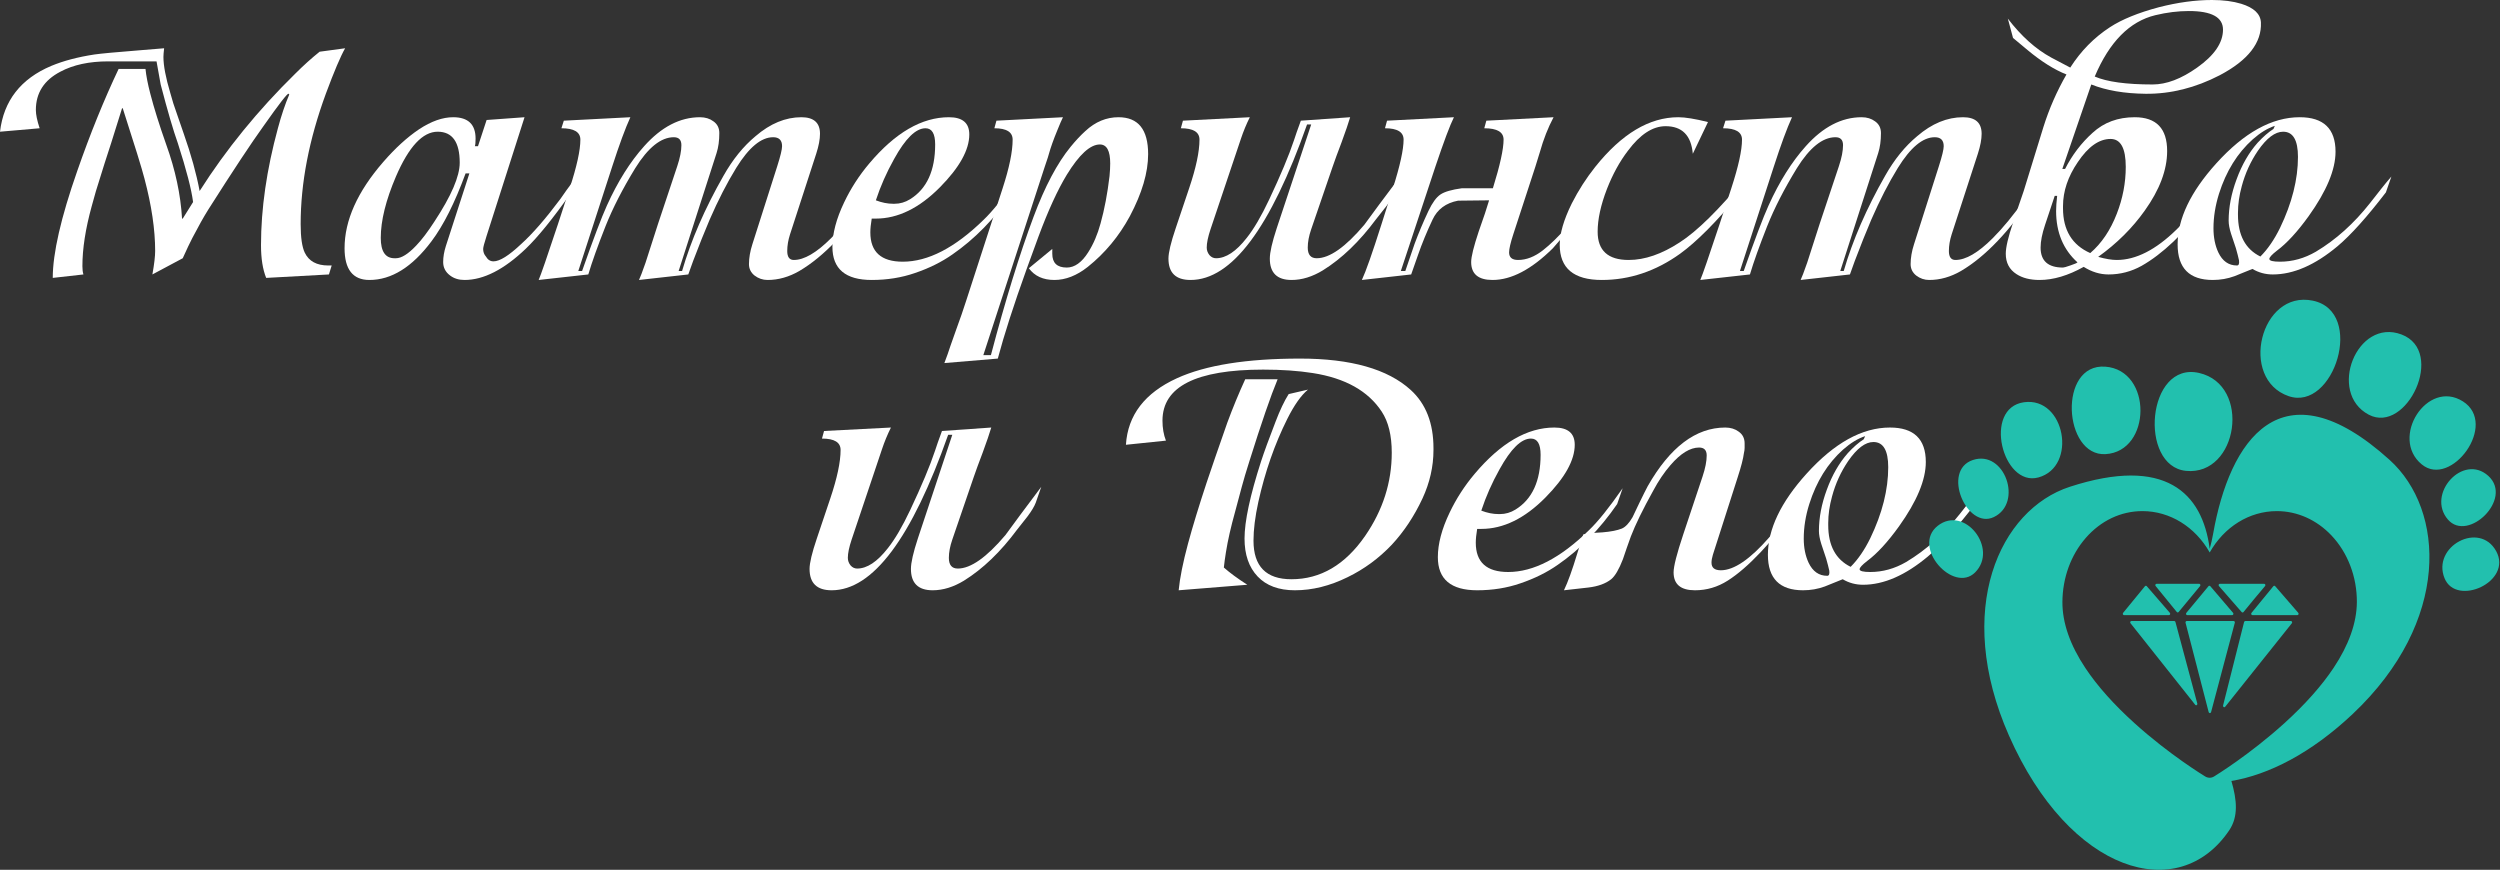 <?xml version="1.0" encoding="UTF-8"?> <svg xmlns="http://www.w3.org/2000/svg" width="1486" height="517" viewBox="0 0 1486 517" fill="none"><rect x="0" y="0" width="1486" height="517" fill="#333333" stroke="none"/><path d="M1421.44 104.93L1418.17 114.357C1406.96 128.977 1397.4 139.634 1389.47 146.328C1376.08 157.532 1363.24 163.134 1350.94 163.134C1346.57 163.134 1342.54 162.041 1338.85 159.855L1328.2 164.158C1324.1 165.661 1319.79 166.413 1315.28 166.413C1301.35 166.413 1294.38 159.376 1294.38 145.304C1294.38 130.138 1302.03 114.084 1317.33 97.142C1333.87 78.834 1350.4 69.68 1366.93 69.68C1381.14 69.68 1388.24 76.512 1388.24 90.174C1388.24 100.831 1382.92 113.606 1372.26 128.498C1365.56 137.789 1359.28 144.621 1353.4 148.993C1350.4 151.315 1348.9 152.955 1348.9 153.911C1348.9 155.004 1351.01 155.551 1355.25 155.551C1362.63 155.551 1369.73 153.57 1376.56 149.607C1388.45 142.503 1399.17 132.871 1408.74 120.711L1415.5 112.103C1417.55 109.507 1419.53 107.116 1421.44 104.93ZM1330.25 127.679C1330.25 139.839 1334.69 148.105 1343.57 152.477C1347.94 148.105 1351.83 142.435 1355.25 135.467C1362.35 120.711 1365.91 106.638 1365.91 93.249C1365.91 83.275 1362.97 78.288 1357.09 78.288C1352.31 78.288 1347.32 82.045 1342.13 89.559C1337.76 95.981 1334.55 103.017 1332.5 110.669C1331 116.134 1330.25 121.394 1330.25 126.449V127.679ZM1351.35 76.648L1352.17 74.804C1347.94 76.17 1343.57 78.834 1339.06 82.796C1329.9 90.994 1323.21 101.788 1318.97 115.177C1316.79 122.145 1315.69 128.977 1315.69 135.671C1315.69 141.137 1316.65 145.919 1318.56 150.017C1321.02 155.209 1324.71 157.805 1329.63 157.805C1330.72 157.805 1331.13 156.78 1330.86 154.731C1330.45 152.818 1329.84 150.427 1329.02 147.558L1326.15 138.951C1325.19 135.945 1324.71 133.349 1324.71 131.163C1324.71 123.238 1326.28 115.041 1329.43 106.57C1332.57 97.962 1336.74 90.721 1341.93 84.846C1345.21 81.293 1348.35 78.561 1351.35 76.648Z" fill="white"></path><path d="M1226.25 123.785C1226.25 136.765 1231.65 145.645 1242.44 150.427C1249.14 144.689 1254.4 136.901 1258.22 127.064C1261.78 117.91 1263.55 108.619 1263.55 99.192C1263.55 88.125 1260.55 82.592 1254.53 82.592C1247.7 82.592 1241.21 87.169 1235.07 96.323C1229.19 104.93 1226.25 113.674 1226.25 122.555V123.785ZM1222.77 116.407H1221.33L1215.6 133.622C1213.82 138.951 1212.93 143.459 1212.93 147.148C1212.93 155.073 1217.37 159.035 1226.25 159.035C1226.8 159.035 1228.23 158.625 1230.56 157.805C1233.02 156.985 1234.45 156.371 1234.86 155.961C1226.39 148.31 1222.15 138.131 1222.15 125.424C1222.15 122.965 1222.36 119.959 1222.77 116.407ZM1245.11 45.497C1252.35 48.639 1263.83 50.211 1279.54 50.211C1287.74 50.211 1296.55 46.863 1305.98 40.169C1316.22 32.927 1321.35 25.413 1321.35 17.625C1321.35 10.247 1314.58 6.558 1301.06 6.558C1294.63 6.558 1288.01 7.378 1281.18 9.017C1265.87 12.706 1253.85 24.866 1245.11 45.497ZM1196.54 22.544L1193.46 11.067C1201.39 21.451 1209.99 29.17 1219.28 34.225C1222.56 36.002 1226.32 37.983 1230.56 40.169C1236.84 30.331 1244.7 22.339 1254.12 16.19C1261.23 11.545 1270.93 7.583 1283.23 4.304C1294.43 1.435 1304.95 0 1314.79 0C1321.48 0 1327.29 0.751 1332.21 2.254C1339.72 4.577 1343.62 8.266 1343.89 13.321C1344.44 25.345 1336.31 35.797 1319.5 44.677C1305.02 52.192 1290.33 55.881 1275.44 55.744C1262.73 55.608 1251.94 53.763 1243.06 50.211L1225.84 100.422H1227.48C1231.72 92.087 1237.18 84.914 1243.88 78.903C1250.57 72.754 1258.91 69.68 1268.88 69.68C1281.72 69.68 1288.15 76.375 1288.15 89.764C1288.15 100.968 1283.7 112.786 1274.82 125.219C1267.45 135.603 1258.22 144.757 1247.16 152.682C1251.53 153.911 1255.22 154.526 1258.22 154.526C1269.56 154.526 1281.38 148.515 1293.68 136.491C1299.55 130.753 1308.3 120.233 1319.91 104.93L1316.84 114.358L1311.3 121.735C1298.05 138.951 1285.28 151.042 1272.98 158.01C1266.83 161.426 1260.27 163.134 1253.31 163.134C1248.25 163.134 1243.33 161.631 1238.55 158.625C1229.26 163.817 1220.51 166.413 1212.32 166.413C1206.71 166.413 1202.14 165.251 1198.59 162.929C1194.35 160.196 1192.23 156.166 1192.23 150.837C1192.23 147.012 1193.67 140.863 1196.54 132.392C1198.59 126.108 1200.7 119.823 1202.89 113.538L1214.57 75.624C1217.99 64.693 1222.56 54.241 1228.3 44.267C1221.06 41.398 1213.34 36.548 1205.14 29.717L1196.54 22.544Z" fill="white"></path><path d="M1040.16 163.134L1010.65 166.413C1011.88 163.68 1015.71 152.613 1022.13 133.212L1029.1 111.898C1033.33 98.918 1035.45 89.286 1035.45 83.001C1035.45 78.493 1031.69 76.238 1024.18 76.238L1025.61 71.73L1065.17 69.68C1062.16 76.238 1058.54 86.076 1054.3 99.192L1034.22 161.084H1036.47C1043.03 142.366 1047.95 129.387 1051.23 122.145C1057.65 107.936 1065.03 96.186 1073.36 86.895C1083.61 75.418 1094.68 69.68 1106.57 69.68C1109.71 69.68 1112.37 70.5 1114.56 72.139C1116.88 73.779 1118.04 76.102 1118.04 79.108C1118.04 83.616 1117.5 87.578 1116.4 90.994L1093.86 161.084H1095.91C1101.24 142.776 1109.43 123.921 1120.5 104.52C1125.97 94.82 1132.32 86.964 1139.56 80.952C1148.3 73.437 1157.39 69.68 1166.82 69.68C1174.2 69.68 1177.88 72.959 1177.88 79.517C1177.88 82.796 1177.13 86.759 1175.63 91.404L1160.05 139.36C1158.96 142.776 1158.42 146.055 1158.42 149.198C1158.42 152.75 1159.71 154.526 1162.31 154.526C1168.46 154.526 1175.84 150.222 1184.44 141.615C1190.45 135.603 1196.81 127.884 1203.5 118.456L1208.83 111.078C1210.33 108.892 1211.56 107.116 1212.52 105.75L1209.24 115.177C1194.76 137.174 1180.21 152.477 1165.59 161.084C1159.44 164.637 1153.16 166.413 1146.73 166.413C1143.86 166.413 1141.27 165.525 1138.95 163.748C1136.76 161.972 1135.67 159.718 1135.67 156.985C1135.67 153.296 1136.35 149.334 1137.72 145.099L1152.47 98.782C1154.38 92.77 1155.34 88.808 1155.34 86.895C1155.34 83.343 1153.57 81.567 1150.01 81.567C1142.91 81.567 1135.6 87.647 1128.08 99.807C1122.62 108.687 1117.36 118.935 1112.3 130.548C1109.16 137.926 1105.88 146.123 1102.47 155.141C1101.24 158.42 1100.28 161.084 1099.6 163.134L1070.29 166.413C1070.97 165.046 1072.27 161.631 1074.18 156.166C1075.82 151.11 1078.28 143.459 1081.56 133.212L1093.04 98.782C1094.68 93.863 1095.5 89.696 1095.5 86.281C1095.5 83.138 1094 81.567 1090.99 81.567C1083.34 81.567 1075.69 87.715 1068.04 100.012C1060.52 112.308 1054.65 123.785 1050.41 134.442C1045.77 146.192 1042.35 155.756 1040.16 163.134Z" fill="white"></path><path d="M1037.36 105.75L1034.08 115.177C1020.28 131.846 1008.46 143.732 998.622 150.837C984.14 161.221 968.633 166.413 952.101 166.413C935.432 166.413 927.098 159.445 927.098 145.509C927.098 138.814 929.489 130.616 934.271 120.916C938.233 113.128 942.878 105.887 948.207 99.192C963.919 79.517 980.382 69.68 997.598 69.68C1001.7 69.68 1007.57 70.637 1015.22 72.549L1006.21 91.404C1005.25 80.474 999.852 75.009 990.015 75.009C982.364 75.009 974.917 79.859 967.676 89.559C962.757 95.981 958.59 103.564 955.175 112.308C951.486 121.872 949.641 130.343 949.641 137.721C949.641 148.924 955.79 154.526 968.086 154.526C977.65 154.526 987.76 151.042 998.417 144.074C1008.66 137.516 1021.64 124.741 1037.36 105.75Z" fill="white"></path><path d="M868.929 111.898H887.374C891.609 98.235 893.727 88.603 893.727 83.001C893.727 78.493 889.902 76.238 882.25 76.238L883.48 71.73L923.444 69.68C920.165 75.828 917.432 82.796 915.246 90.584C914.7 92.497 913.812 95.366 912.582 99.192L899.466 139.36C897.826 144.416 897.006 147.968 897.006 150.017C897.006 153.023 898.782 154.526 902.335 154.526C907.253 154.526 912.172 152.613 917.091 148.788C921.463 145.372 926.176 140.795 931.232 135.057C934.237 131.641 937.926 126.791 942.298 120.506C947.49 112.991 950.974 108.073 952.75 105.75L949.676 115.177L943.938 122.555C939.566 128.294 932.598 136.628 923.034 147.558C910.327 160.128 898.373 166.413 887.169 166.413C878.698 166.413 874.463 162.86 874.463 155.756C874.463 152.613 875.966 146.533 878.971 137.516L882.66 126.859C883.753 123.443 884.573 120.847 885.12 119.071L866.675 119.276C859.434 120.642 854.378 124.4 851.509 130.548C848.093 137.789 845.224 144.757 842.902 151.452L838.803 163.134L809.496 166.413C811.819 161.494 815.713 150.427 821.178 133.212L827.941 111.898C832.176 98.509 834.294 88.876 834.294 83.001C834.294 78.493 830.605 76.238 823.227 76.238L824.457 71.73L864.216 69.68C861.893 74.326 858.204 84.163 853.149 99.192L832.655 161.084H835.319C836.548 157.532 838.393 152.135 840.852 144.894C843.175 138.609 845.907 132.119 849.05 125.424C851.373 120.506 853.764 117.227 856.223 115.587C858.682 113.948 862.918 112.718 868.929 111.898Z" fill="white"></path><path d="M758.881 135.671L779.375 73.984H776.916C755.192 135.603 732.102 166.413 707.646 166.413C698.901 166.413 694.529 162.177 694.529 153.706C694.529 150.154 695.964 144.142 698.833 135.671L706.826 111.898C710.925 99.738 712.974 90.106 712.974 83.001C712.974 78.493 709.285 76.238 701.907 76.238L703.137 71.73L742.896 69.68C740.846 73.779 739.07 78.083 737.567 82.591L719.532 136.286C718.029 140.795 717.278 144.416 717.278 147.148C717.278 148.788 717.824 150.291 718.917 151.657C720.01 152.887 721.308 153.501 722.811 153.501C728.686 153.501 734.766 149.471 741.051 141.41C745.287 136.081 749.727 128.498 754.372 118.661C761.204 104.179 766.122 92.429 769.128 83.411C769.948 80.815 771.314 76.921 773.227 71.73L802.534 69.68C801.577 72.959 799.869 77.946 797.41 84.641L794.336 92.839C793.38 95.434 792.628 97.552 792.082 99.192L779.375 136.286C778.009 140.248 777.326 143.869 777.326 147.148C777.326 151.384 779.102 153.501 782.654 153.501C790.305 153.501 799.733 146.875 810.936 133.622C815.582 127.201 822.686 117.637 832.25 104.93L828.971 114.357C828.151 116.544 826.512 119.276 824.053 122.555C822.003 125.151 819.954 127.747 817.904 130.343C808.067 143.596 797.547 153.706 786.343 160.674C780.058 164.5 773.842 166.413 767.694 166.413C759.086 166.413 754.782 162.177 754.782 153.706C754.782 150.017 756.148 144.006 758.881 135.671Z" fill="white"></path><path d="M593.098 213.139L561.332 215.804C562.698 212.251 563.928 208.767 565.021 205.352L568.505 195.514L571.579 186.907C572.262 184.994 573.15 182.33 574.243 178.914L595.967 111.898C599.929 99.738 601.911 90.106 601.911 83.001C601.911 78.493 598.29 76.238 591.049 76.238L592.278 71.73L631.832 69.68C631.012 71.32 629.919 73.847 628.553 77.263C626.23 82.865 624.522 87.647 623.429 91.609C623.429 91.882 622.61 94.41 620.97 99.192L584.49 211.09H588.999C597.607 178.436 606.078 150.974 614.412 128.703C621.107 110.805 628.416 97.006 636.341 87.305C639.347 83.616 642.284 80.474 645.153 77.878C651.028 72.413 657.586 69.68 664.828 69.68C676.578 69.68 682.453 76.99 682.453 91.609C682.453 102.539 678.832 114.836 671.591 128.498C665.169 140.385 656.835 150.427 646.588 158.625C640.03 163.817 633.403 166.413 626.708 166.413C620.014 166.413 614.958 164.09 611.543 159.445L625.479 147.968V150.837C625.479 156.302 628.348 159.035 634.086 159.035C638.732 159.035 642.967 156.029 646.793 150.017C649.935 145.099 652.395 139.36 654.171 132.802C656.493 124.468 658.27 115.109 659.499 104.725C659.772 101.856 659.909 99.328 659.909 97.142C659.909 89.628 657.86 85.871 653.761 85.871C648.022 85.871 641.464 91.882 634.086 103.905C628.621 112.923 623.02 125.151 617.281 140.59L610.108 160.264C602.457 181.578 596.787 199.203 593.098 213.139Z" fill="white"></path><path d="M604.636 105.75L601.357 115.177C591.11 130.07 579.36 142.093 566.107 151.247C559.685 155.756 552.239 159.445 543.768 162.314C535.844 165.046 527.305 166.413 518.15 166.413C502.575 166.413 494.787 159.855 494.787 146.738C494.787 138.814 497.11 130.001 501.755 120.301C505.717 111.967 510.704 104.247 516.716 97.142C532.155 78.834 547.935 69.68 564.057 69.68C572.119 69.68 576.149 73.096 576.149 79.927C576.149 89.081 570.342 99.533 558.729 111.283C546.432 123.717 533.726 129.933 520.61 129.933H518.15C517.604 133.212 517.331 135.945 517.331 138.131C517.331 149.744 523.752 155.551 536.595 155.551C551.624 155.551 567.61 147.285 584.552 130.753C589.88 125.698 596.575 117.363 604.636 105.75ZM520.61 119.071C524.162 120.437 527.578 121.121 530.857 121.121H531.677C534.956 121.121 538.03 120.232 540.899 118.456C550.873 112.308 555.86 101.446 555.86 85.871C555.86 79.449 553.947 76.238 550.121 76.238C544.383 76.238 538.166 82.318 531.472 94.478C526.963 102.539 523.342 110.737 520.61 119.071Z" fill="white"></path><path d="M349.685 163.134L320.174 166.413C321.403 163.68 325.229 152.613 331.651 133.212L338.619 111.898C342.854 98.918 344.972 89.286 344.972 83.001C344.972 78.493 341.215 76.238 333.7 76.238L335.135 71.73L374.688 69.68C371.683 76.238 368.062 86.076 363.826 99.192L343.742 161.084H345.996C352.555 142.366 357.473 129.387 360.752 122.145C367.174 107.936 374.552 96.186 382.886 86.895C393.133 75.418 404.2 69.68 416.087 69.68C419.229 69.68 421.893 70.5 424.079 72.139C426.402 73.779 427.563 76.102 427.563 79.108C427.563 83.616 427.017 87.578 425.924 90.994L403.38 161.084H405.43C410.758 142.776 418.956 123.921 430.023 104.52C435.488 94.82 441.841 86.964 449.082 80.952C457.826 73.437 466.912 69.68 476.34 69.68C483.717 69.68 487.406 72.959 487.406 79.517C487.406 82.796 486.655 86.759 485.152 91.404L469.576 139.36C468.483 142.776 467.937 146.055 467.937 149.198C467.937 152.75 469.235 154.526 471.831 154.526C477.979 154.526 485.357 150.222 493.965 141.615C499.976 135.603 506.329 127.884 513.024 118.456L518.353 111.078C519.856 108.892 521.085 107.116 522.042 105.75L518.762 115.177C504.28 137.174 489.729 152.477 475.11 161.084C468.962 164.637 462.677 166.413 456.255 166.413C453.386 166.413 450.79 165.525 448.467 163.748C446.281 161.972 445.188 159.718 445.188 156.985C445.188 153.296 445.871 149.334 447.238 145.099L461.994 98.782C463.906 92.77 464.863 88.808 464.863 86.895C464.863 83.343 463.087 81.567 459.534 81.567C452.43 81.567 445.12 87.647 437.606 99.807C432.14 108.687 426.88 118.935 421.825 130.548C418.683 137.926 415.403 146.123 411.988 155.141C410.758 158.42 409.802 161.084 409.119 163.134L379.812 166.413C380.495 165.046 381.793 161.631 383.706 156.166C385.345 151.11 387.805 143.459 391.084 133.212L402.56 98.782C404.2 93.863 405.02 89.696 405.02 86.281C405.02 83.138 403.517 81.567 400.511 81.567C392.86 81.567 385.209 87.715 377.558 100.012C370.043 112.308 364.168 123.785 359.933 134.442C355.287 146.192 351.872 155.756 349.685 163.134Z" fill="white"></path><path d="M342.118 105.75L339.044 115.177C328.523 130.07 319.711 140.932 312.606 147.763C299.626 160.196 287.467 166.413 276.126 166.413C272.711 166.413 269.842 165.525 267.519 163.748C264.786 161.699 263.42 159.035 263.42 155.756C263.42 152.75 263.967 149.539 265.06 146.123L278.996 103.086H276.741C270.32 120.574 263.557 134.032 256.452 143.459C244.975 158.762 232.679 166.413 219.562 166.413C209.725 166.413 204.807 160.128 204.807 147.558C204.807 131.026 212.458 113.948 227.76 96.323C234.865 88.125 241.969 81.635 249.074 76.853C256.315 72.071 263.078 69.68 269.363 69.68C278.244 69.68 282.685 73.916 282.685 82.387C282.685 84.573 282.548 86.076 282.275 86.895H284.119L289.243 71.32L311.786 69.68L289.243 140.18C287.876 144.416 287.193 147.012 287.193 147.968C287.193 149.744 287.74 151.247 288.833 152.477C289.926 154.389 291.429 155.346 293.342 155.346C297.03 155.346 302.496 151.93 309.737 145.099C316.432 139.087 324.219 130.138 333.1 118.251C335.013 115.382 338.019 111.215 342.118 105.75ZM234.523 153.501H235.343C238.622 153.501 242.653 150.974 247.435 145.919C250.714 142.503 254.334 137.721 258.296 131.573C268.27 116.407 273.257 104.794 273.257 96.733C273.257 84.436 268.885 78.288 260.141 78.288C251.26 78.288 242.994 87.168 235.343 104.93C229.331 119.003 226.326 131.163 226.326 141.41C226.326 149.471 229.058 153.501 234.523 153.501Z" fill="white"></path><path d="M49.596 163.134L31.356 165.183C31.356 150.564 36.206 129.387 45.907 101.651C53.558 79.654 61.756 59.433 70.5 40.988H86.486C86.895 45.087 87.852 50.006 89.355 55.744C91.541 64.215 94.683 74.257 98.782 85.871C104.247 101.036 107.39 115.724 108.209 129.933H108.619L114.767 120.096C113.811 112.581 110.805 100.968 105.75 85.256C103.017 77.605 99.602 65.923 95.503 50.211C94.956 47.205 94.137 42.628 93.044 36.48H64.352C53.012 36.48 43.516 38.529 35.865 42.628C26.164 47.683 21.314 55.266 21.314 65.376C21.314 68.109 22.065 71.73 23.568 76.238L0 78.288C2.186 59.843 12.365 46.795 30.536 39.144C37.778 36.138 46.317 33.884 56.154 32.381C59.98 31.834 68.792 31.015 82.592 29.922L97.552 28.692C97.279 31.151 97.142 32.859 97.142 33.815C97.142 39.007 98.509 46.18 101.241 55.334C102.334 59.433 103.632 63.532 105.135 67.631L109.234 79.517C113.606 91.951 116.749 103.291 118.661 113.538C134.374 88.808 153.297 65.581 175.43 43.858C180.349 38.939 185.199 34.567 189.981 30.741L205.147 28.692C202.414 33.474 198.589 42.491 193.67 55.744C183.696 82.933 178.709 108.756 178.709 133.212C178.709 141.137 179.529 146.807 181.169 150.222C183.628 155.278 188.273 157.805 195.105 157.805H197.154L195.515 163.134L158.215 165.183C156.166 160.128 155.141 153.638 155.141 145.714C155.141 123.99 158.488 100.831 165.183 76.238C167.233 68.587 169.487 61.892 171.946 56.154L171.536 55.744C170.99 55.198 166.003 61.619 156.576 75.009C149.471 84.846 138.541 101.378 123.785 124.605C121.052 128.977 117.91 134.578 114.358 141.41C112.991 144.006 111.078 148.036 108.619 153.501L90.584 163.134C91.677 156.985 92.224 152.34 92.224 149.198C92.224 136.491 90.106 122.145 85.871 106.16C84.368 100.285 80.064 86.349 72.959 64.352H72.549L66.196 84.641C64.01 91.199 60.936 100.9 56.974 113.743L54.514 122.555C50.826 135.945 48.981 147.831 48.981 158.215C48.981 160.265 49.186 161.904 49.596 163.134Z" fill="white"></path><path d="M1177.9 289.378L1174.62 298.805C1163.42 313.424 1153.85 324.081 1145.93 330.776C1132.54 341.98 1119.7 347.581 1107.4 347.581C1103.03 347.581 1099 346.488 1095.31 344.302L1084.65 348.606C1080.55 350.109 1076.25 350.86 1071.74 350.86C1057.8 350.86 1050.84 343.824 1050.84 329.751C1050.84 314.586 1058.49 298.532 1073.79 281.59C1090.32 263.282 1106.85 254.128 1123.39 254.128C1137.59 254.128 1144.7 260.959 1144.7 274.622C1144.7 285.279 1139.37 298.054 1128.71 312.946C1122.02 322.237 1115.73 329.068 1109.86 333.44C1106.85 335.763 1105.35 337.403 1105.35 338.359C1105.35 339.452 1107.47 339.999 1111.7 339.999C1119.08 339.999 1126.19 338.017 1133.02 334.055C1144.9 326.951 1155.63 317.318 1165.19 305.158L1171.96 296.551C1174.01 293.955 1175.99 291.564 1177.9 289.378ZM1086.7 312.126C1086.7 324.286 1091.14 332.552 1100.02 336.924C1104.39 332.552 1108.29 326.882 1111.7 319.914C1118.81 305.158 1122.36 291.086 1122.36 277.696C1122.36 267.722 1119.42 262.735 1113.55 262.735C1108.77 262.735 1103.78 266.493 1098.59 274.007C1094.22 280.429 1091 287.465 1088.96 295.116C1087.45 300.581 1086.7 305.842 1086.7 310.897V312.126ZM1107.81 261.096L1108.63 259.251C1104.39 260.618 1100.02 263.282 1095.51 267.244C1086.36 275.442 1079.66 286.235 1075.43 299.625C1073.24 306.593 1072.15 313.424 1072.15 320.119C1072.15 325.584 1073.11 330.366 1075.02 334.465C1077.48 339.657 1081.17 342.253 1086.09 342.253C1087.18 342.253 1087.59 341.228 1087.32 339.179C1086.91 337.266 1086.29 334.875 1085.47 332.006L1082.6 323.398C1081.65 320.392 1081.17 317.797 1081.17 315.61C1081.17 307.686 1082.74 299.488 1085.88 291.017C1089.02 282.41 1093.19 275.169 1098.38 269.294C1101.66 265.741 1104.8 263.009 1107.81 261.096Z" fill="white"></path><path d="M1032.9 283.64L1018.14 329.751C1017.6 331.528 1017.32 333.099 1017.32 334.465C1017.32 337.471 1019.17 338.974 1022.86 338.974C1030.65 338.974 1040.21 332.484 1051.55 319.504C1054.56 316.089 1058.24 311.238 1062.62 304.954C1067.81 297.439 1071.29 292.52 1073.07 290.198L1069.99 299.625C1053.19 322.442 1038.84 337.608 1026.96 345.122C1020.95 348.948 1014.46 350.86 1007.49 350.86C999.016 350.86 994.781 347.308 994.781 340.203C994.781 336.651 996.694 329.137 1000.52 317.66L1012 283.23C1013.64 278.311 1014.46 274.144 1014.46 270.728C1014.46 267.586 1012.95 266.015 1009.95 266.015C1004.62 266.015 998.948 269.499 992.936 276.467C989.247 280.702 985.832 285.757 982.689 291.632C976.541 302.699 972.101 311.785 969.368 318.89C967.729 323.398 966.157 327.907 964.654 332.416C962.332 338.427 960.009 342.39 957.686 344.302C954.407 346.898 949.899 348.538 944.16 349.221C939.378 349.767 934.528 350.314 929.609 350.86C931.932 346.078 934.596 338.701 937.602 328.727C938.559 325.584 939.72 321.895 941.086 317.66C943.136 317.113 946.961 316.704 952.563 316.43C957.481 316.02 961.307 315.269 964.04 314.176C966.226 313.219 968.343 310.965 970.393 307.413C971.759 304.544 973.125 301.674 974.492 298.805C976.678 294.297 978.317 291.017 979.41 288.968C992.663 265.741 1008.03 254.128 1025.52 254.128C1028.66 254.128 1031.33 254.948 1033.51 256.587C1035.84 258.227 1037 260.549 1037 263.555V266.219C1037 267.176 1036.86 268.201 1036.59 269.294C1036.18 272.573 1034.95 277.355 1032.9 283.64Z" fill="white"></path><path d="M964.509 290.198L961.23 299.625C950.983 314.517 939.233 326.541 925.98 335.695C919.558 340.204 912.112 343.892 903.641 346.762C895.717 349.494 887.178 350.86 878.024 350.86C862.448 350.86 854.66 344.302 854.66 331.186C854.66 323.262 856.983 314.449 861.628 304.749C865.59 296.414 870.577 288.695 876.589 281.59C892.028 263.282 907.808 254.128 923.931 254.128C931.992 254.128 936.022 257.544 936.022 264.375C936.022 273.529 930.215 283.981 918.602 295.731C906.305 308.164 893.599 314.381 880.483 314.381H878.024C877.477 317.66 877.204 320.392 877.204 322.578C877.204 334.192 883.625 339.999 896.468 339.999C911.497 339.999 927.483 331.733 944.425 315.201C949.753 310.145 956.448 301.811 964.509 290.198ZM880.483 303.519C884.035 304.885 887.451 305.568 890.73 305.568H891.55C894.829 305.568 897.903 304.68 900.772 302.904C910.746 296.756 915.733 285.894 915.733 270.318C915.733 263.897 913.82 260.686 909.994 260.686C904.256 260.686 898.04 266.766 891.345 278.926C886.836 286.987 883.215 295.185 880.483 303.519Z" fill="white"></path><path d="M693.023 261.916L669.25 264.375C670.343 246.75 680.453 233.566 699.581 224.821C716.66 217.034 741.048 213.14 772.746 213.14C802.94 213.14 824.869 219.356 838.532 231.789C847.549 239.987 852.058 251.532 852.058 266.425V267.449C852.058 277.286 849.872 286.919 845.5 296.346C840.581 306.866 834.501 316.02 827.26 323.808C819.609 331.869 810.865 338.291 801.028 343.073C790.507 348.265 780.055 350.861 769.671 350.861C760.108 350.861 752.73 348.128 747.538 342.663C742.346 337.198 739.75 329.683 739.75 320.119C739.75 309.872 743.029 294.57 749.587 274.212C751.363 268.747 754.233 260.891 758.195 250.644C760.791 243.813 763.387 238.347 765.983 234.249L777.459 231.584C773.36 235 769.262 240.807 765.163 249.004C757.648 264.034 751.91 280.497 747.948 298.395C746.035 307.14 745.078 314.791 745.078 321.349C745.078 336.651 752.593 344.302 767.622 344.302C784.974 344.302 799.593 335.695 811.48 318.48C822 303.177 827.26 286.714 827.26 269.089C827.26 258.842 825.279 250.712 821.317 244.701C813.256 232.404 799.593 224.753 780.328 221.747C771.721 220.381 761.884 219.698 750.817 219.698C710.922 219.698 690.974 229.808 690.974 250.029C690.974 254.401 691.657 258.363 693.023 261.916ZM741.39 347.581L700.606 350.861C701.289 343.619 703.134 334.397 706.14 323.193C708.872 313.083 712.561 300.991 717.206 286.919C719.939 278.721 724.038 266.834 729.503 251.259C732.782 242.378 736.334 233.77 740.16 225.436H759.424C755.326 235.273 749.724 251.532 742.619 274.212C740.706 280.224 739.203 285.279 738.11 289.378L734.217 303.929C731.621 313.22 729.776 321.349 728.683 328.317C728.137 331.733 727.727 334.738 727.453 337.334C731.006 340.477 735.651 343.893 741.39 347.581Z" fill="white"></path><path d="M545.557 320.119L566.051 258.432H563.592C541.868 320.051 518.778 350.86 494.321 350.86C485.577 350.86 481.205 346.625 481.205 338.154C481.205 334.602 482.64 328.59 485.509 320.119L493.502 296.346C497.6 284.186 499.65 274.554 499.65 267.449C499.65 262.94 495.961 260.686 488.583 260.686L489.813 256.177L529.571 254.128C527.522 258.227 525.746 262.531 524.243 267.039L506.208 320.734C504.705 325.243 503.954 328.863 503.954 331.596C503.954 333.235 504.5 334.738 505.593 336.105C506.686 337.334 507.984 337.949 509.487 337.949C515.362 337.949 521.442 333.919 527.727 325.858C531.962 320.529 536.403 312.946 541.048 303.109C547.879 288.626 552.798 276.876 555.804 267.859C556.624 265.263 557.99 261.369 559.903 256.177L589.209 254.128C588.253 257.407 586.545 262.394 584.086 269.089L581.012 277.286C580.055 279.882 579.304 282 578.757 283.64L566.051 320.734C564.685 324.696 564.002 328.317 564.002 331.596C564.002 335.831 565.778 337.949 569.33 337.949C576.981 337.949 586.409 331.323 597.612 318.07C602.257 311.648 609.362 302.084 618.926 289.378L615.647 298.805C614.827 300.991 613.188 303.724 610.728 307.003C608.679 309.599 606.629 312.195 604.58 314.791C594.743 328.044 584.223 338.154 573.019 345.122C566.734 348.948 560.518 350.86 554.369 350.86C545.762 350.86 541.458 346.625 541.458 338.154C541.458 334.465 542.824 328.454 545.557 320.119Z" fill="white"></path><path d="M1315.5 317.216C1325.16 262.204 1355.71 215.018 1420.32 273.305C1453.45 303.187 1456.79 369.309 1398.52 424.32C1373.73 447.728 1348.53 460.493 1326.35 464.209C1329.65 475.582 1330.55 485.367 1325.04 493.545C1295.09 537.986 1230.31 519.305 1194.13 437.243C1161.03 362.175 1188.71 302.845 1230.3 289.346C1286.91 270.964 1309.13 292.799 1313.44 326.233C1314.26 323.339 1314.95 320.336 1315.5 317.216ZM1353.37 303.802C1337 303.802 1322.06 313.168 1313.45 328.38C1304.83 313.168 1289.83 303.802 1273.45 303.802C1260.68 303.802 1248.7 309.488 1239.72 319.813C1230.9 329.967 1225.99 343.461 1225.9 357.81C1225.83 370.141 1230.42 383.364 1239.57 397.11C1246.63 407.733 1256.46 418.754 1268.76 429.865C1289.52 448.611 1309.99 461.052 1310.85 461.574C1311.64 462.053 1312.53 462.293 1313.41 462.293C1314.32 462.293 1315.21 462.042 1315.99 461.566C1316.84 461.045 1337.16 448.603 1357.85 429.858C1370.1 418.751 1379.91 407.736 1387 397.118C1396.16 383.391 1400.85 370.188 1400.92 357.878C1401.01 342.916 1395.5 328.471 1385.8 318.248C1376.96 308.932 1365.44 303.802 1353.37 303.802ZM1453.03 343.693C1445.38 324.845 1473.76 309.424 1483.73 327.609C1493.68 345.785 1460.02 360.876 1453.03 343.693ZM1151.8 312.525C1167.71 300.023 1188.05 326.143 1174.02 340.23C1161.22 353.067 1135.91 325.024 1151.8 312.525ZM1455.05 308.824C1442 293.699 1464.05 269.206 1479.07 282.887C1494.07 296.56 1466.94 322.616 1455.05 308.824ZM1172.7 273.417C1191.57 267.179 1202.72 298.962 1185.12 307.356C1169.08 315.014 1153.84 279.652 1172.7 273.417ZM1203.05 239.093C1227.58 235.68 1235 277.424 1211.59 283.803C1190.25 289.616 1178.5 242.526 1203.05 239.093ZM1299.38 279.883C1271.12 277.083 1276.02 214.519 1307.18 221.693C1338.36 228.864 1330.37 282.941 1299.38 279.883ZM1439.49 276.041C1420.36 260.32 1442.68 225.107 1463.94 238.578C1485.21 252.072 1456.93 290.37 1439.49 276.041ZM1251.49 269.937C1226.42 271.328 1223.22 215.906 1251.37 217.945C1279.51 219.985 1278.98 268.405 1251.49 269.937ZM1407.99 246.493C1383.31 233.503 1400.82 188.812 1427.42 198.796C1454.02 208.781 1430.5 258.333 1407.99 246.493ZM1360.32 235.453C1330.72 225.203 1343.47 172.172 1374.77 178.722C1406.05 185.263 1387.32 244.787 1360.32 235.453Z" fill="#22C0AE"></path><path d="M1307.2 347.011H1281.85C1281.56 347.011 1281.3 347.194 1281.18 347.48C1281.07 347.766 1281.11 348.099 1281.3 348.333L1293.89 363.771C1294.03 363.941 1294.22 364.037 1294.43 364.038C1294.64 364.04 1294.83 363.945 1294.97 363.776L1307.74 348.338C1307.93 348.104 1307.98 347.77 1307.86 347.482C1307.75 347.195 1307.48 347.011 1307.2 347.011Z" fill="#22C0AE"></path><path d="M1292.39 369.136H1266.9C1266.62 369.136 1266.37 369.314 1266.25 369.593C1266.13 369.873 1266.17 370.197 1266.36 370.431L1304.85 418.937C1305.07 419.215 1305.44 419.289 1305.73 419.112C1306.03 418.935 1306.17 418.558 1306.08 418.204L1293.08 369.698C1292.99 369.366 1292.71 369.136 1292.39 369.136Z" fill="#22C0AE"></path><path d="M1345.82 347.011H1319.47C1319.18 347.011 1318.92 347.198 1318.8 347.493C1318.69 347.787 1318.74 348.123 1318.94 348.355L1332.45 363.828C1332.59 363.987 1332.79 364.078 1332.99 364.075C1333.2 364.072 1333.39 363.973 1333.53 363.809C1336.07 360.688 1343 352.229 1346.35 348.352C1346.55 348.12 1346.6 347.782 1346.49 347.491C1346.37 347.198 1346.11 347.011 1345.82 347.011Z" fill="#22C0AE"></path><path d="M1361.73 369.136H1334.59C1334.26 369.136 1333.98 369.378 1333.89 369.723L1321.39 419.365C1321.3 419.725 1321.45 420.103 1321.75 420.278C1322.06 420.454 1322.43 420.378 1322.65 420.096L1362.28 370.454C1362.47 370.22 1362.51 369.887 1362.39 369.604C1362.28 369.319 1362.02 369.136 1361.73 369.136Z" fill="#22C0AE"></path><path d="M1313.26 348.175C1313.06 348.177 1312.86 348.274 1312.72 348.442L1299.55 364.294C1299.36 364.53 1299.31 364.873 1299.42 365.162C1299.54 365.453 1299.81 365.642 1300.1 365.642H1326.8C1327.1 365.642 1327.36 365.45 1327.48 365.153C1327.6 364.854 1327.54 364.513 1327.34 364.277L1313.81 348.424C1313.67 348.263 1313.47 348.172 1313.26 348.175Z" fill="#22C0AE"></path><path d="M1351.83 348.175C1351.62 348.177 1351.43 348.274 1351.28 348.443L1338.3 364.288C1338.1 364.525 1338.06 364.87 1338.17 365.16C1338.29 365.452 1338.55 365.642 1338.85 365.642H1365.55C1365.85 365.642 1366.11 365.449 1366.23 365.15C1366.35 364.85 1366.29 364.508 1366.09 364.271L1352.37 348.425C1352.23 348.263 1352.03 348.172 1351.83 348.175Z" fill="#22C0AE"></path><path d="M1275.5 348.175C1275.29 348.177 1275.1 348.274 1274.96 348.443L1261.97 364.288C1261.78 364.525 1261.73 364.87 1261.85 365.16C1261.97 365.452 1262.23 365.642 1262.52 365.642H1289.22C1289.52 365.642 1289.79 365.449 1289.91 365.15C1290.02 364.85 1289.96 364.508 1289.76 364.271L1276.04 348.425C1275.9 348.263 1275.71 348.172 1275.5 348.175Z" fill="#22C0AE"></path><path d="M1299.8 369.137C1299.56 369.137 1299.34 369.256 1299.2 369.454C1299.06 369.653 1299.02 369.914 1299.09 370.154L1312.84 423.295C1312.94 423.636 1313.23 423.869 1313.56 423.866C1313.89 423.864 1314.18 423.622 1314.26 423.282L1328.38 370.139C1328.45 369.902 1328.4 369.645 1328.26 369.448C1328.12 369.253 1327.91 369.136 1327.68 369.136H1299.8V369.137Z" fill="#22C0AE"></path></svg> 